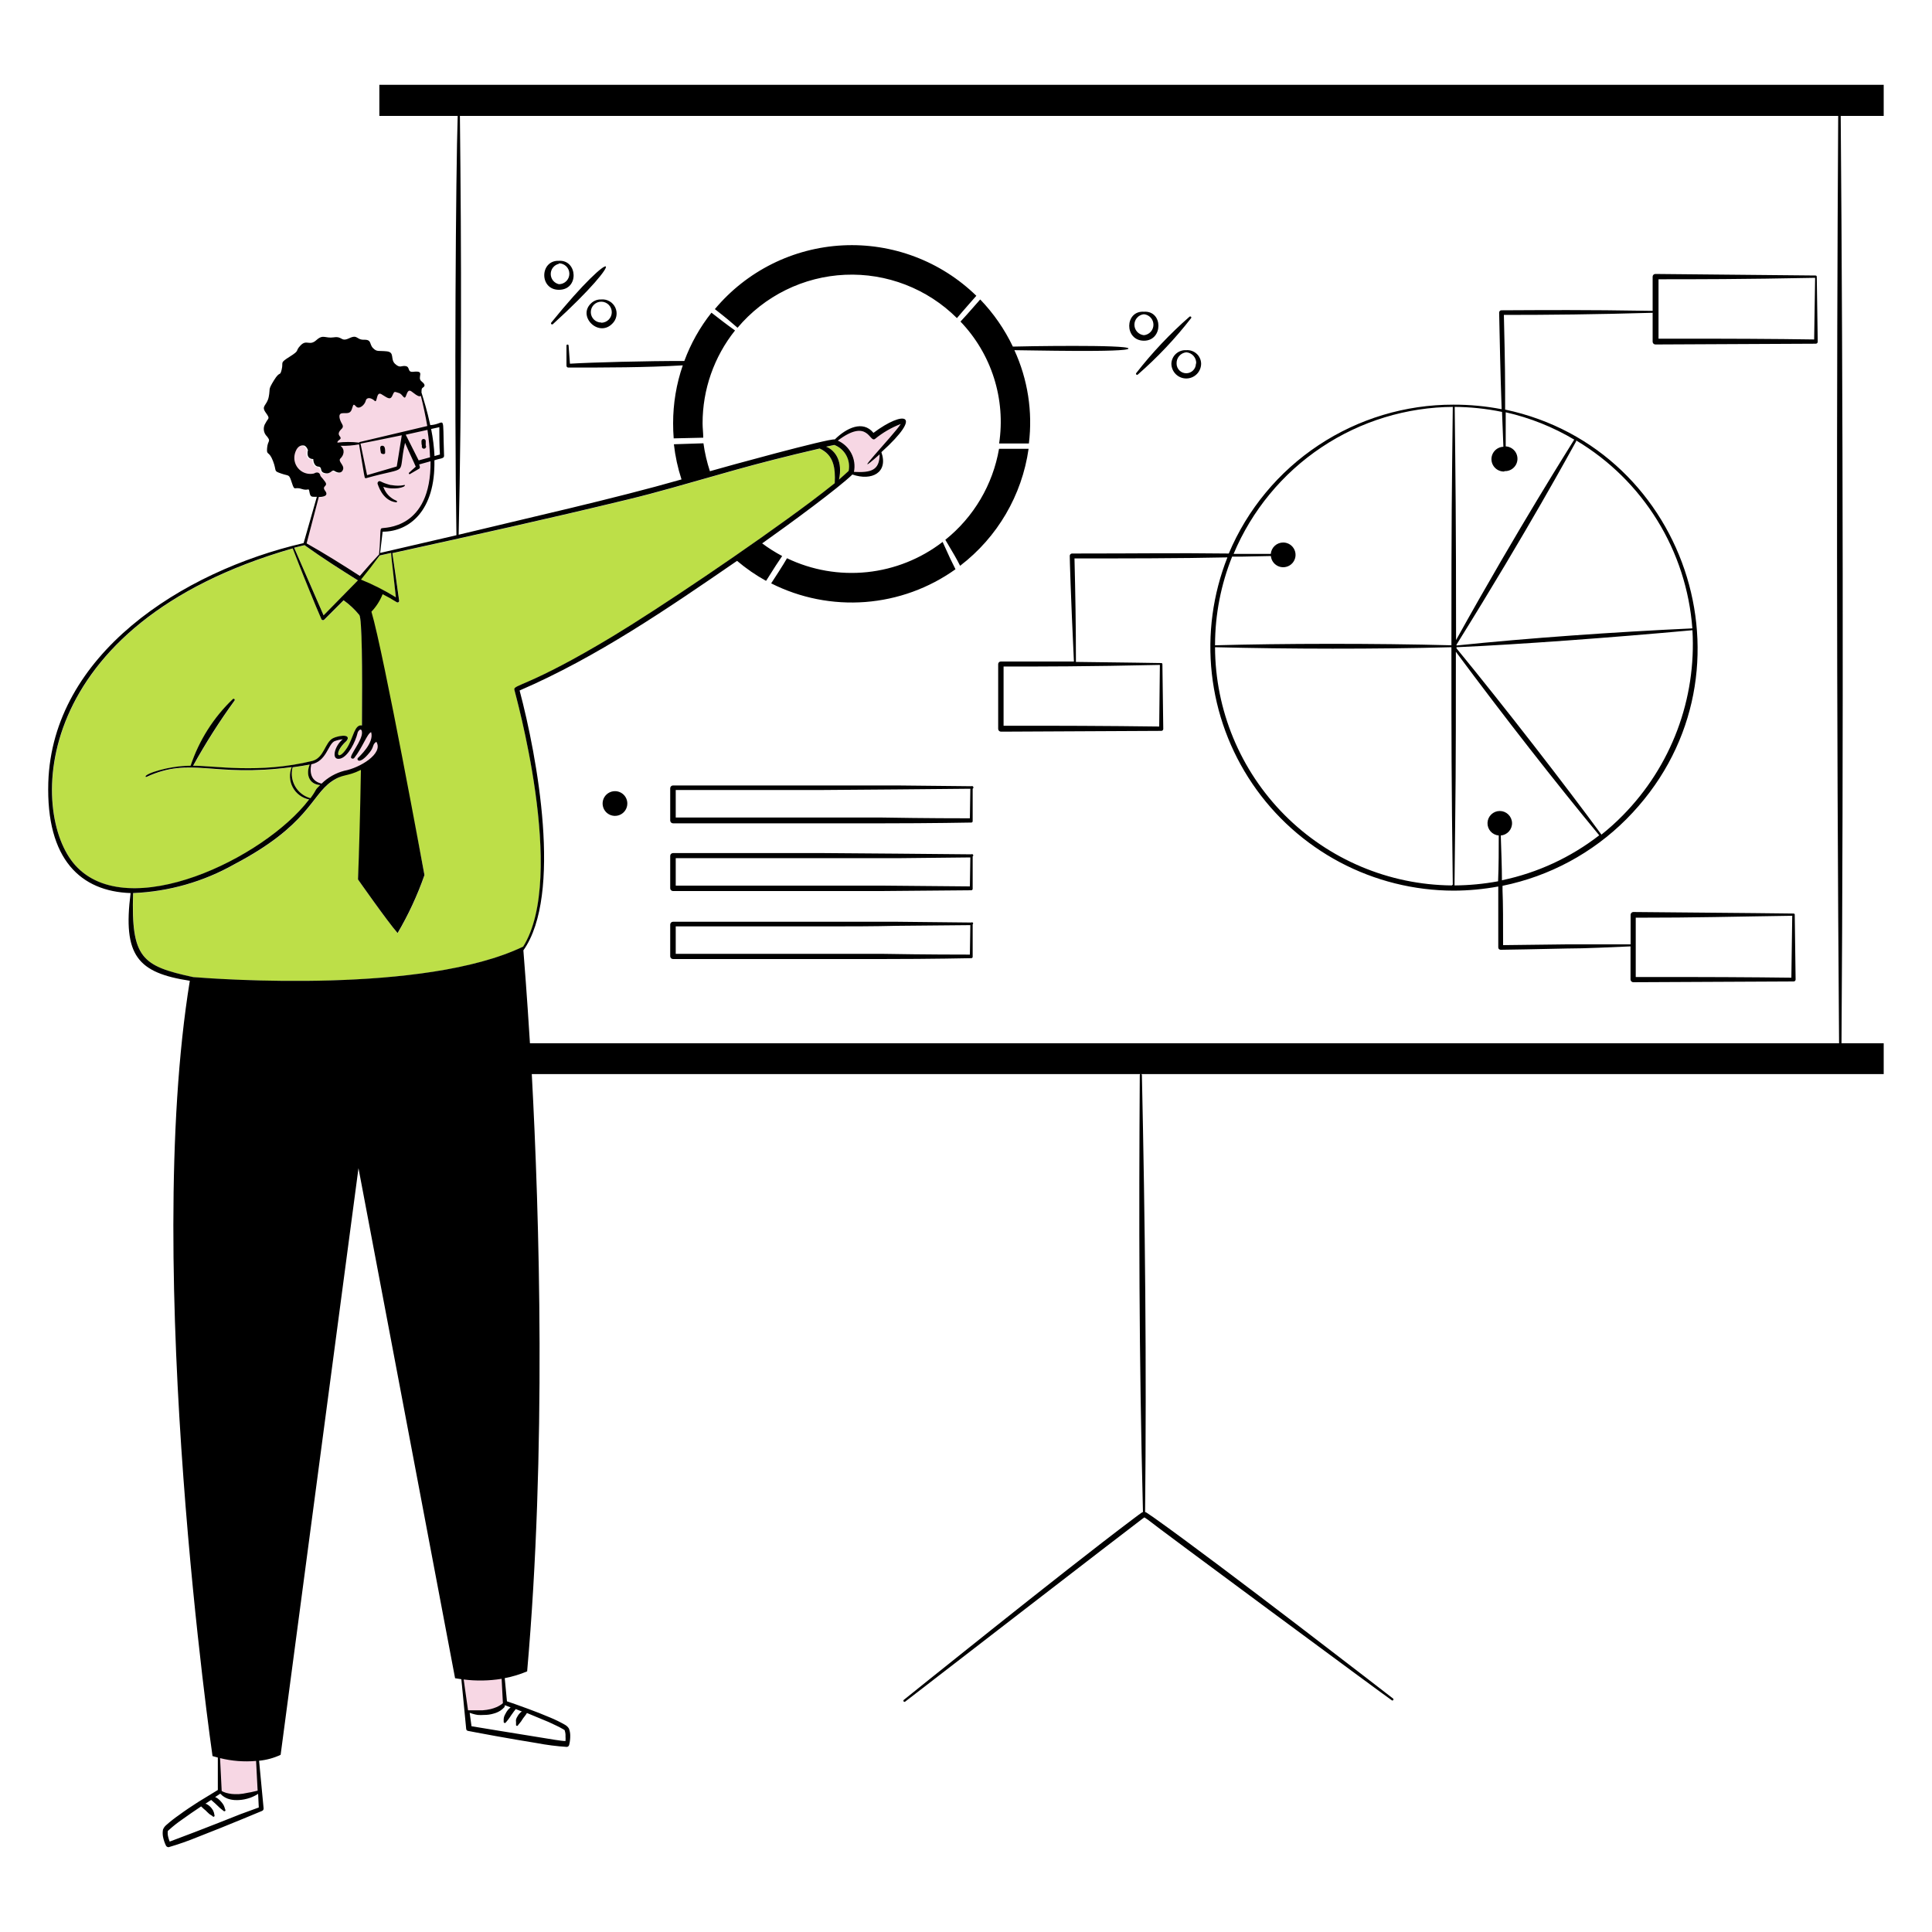 <?xml version="1.0" encoding="UTF-8"?> <svg xmlns="http://www.w3.org/2000/svg" width="131" height="131" viewBox="0 0 131 131" fill="none"><path d="M17.686 121.503C17.555 121.11 17.522 119.483 17.522 118.719H14.902C14.847 119.265 14.771 120.553 14.902 121.339C15.393 122.158 16.376 121.83 17.686 121.503Z" fill="#F7D7E4"></path><path d="M34.061 113.642C33.93 113.773 32.26 113.697 31.441 113.642C31.387 113.643 31.277 113.675 31.277 113.806C31.277 113.937 31.496 115.28 31.605 115.935C31.769 116.044 32.325 116.23 33.242 116.099C34.159 115.968 34.279 115.498 34.225 115.28C34.225 114.68 34.192 113.511 34.061 113.642Z" fill="#F7D7E4"></path><path d="M61.053 28.708C61.001 28.689 61.053 28.689 61.053 28.708V28.708ZM59.265 29.796C59.789 29.369 60.613 28.898 61.243 28.656C60.726 29.462 57.438 32.704 59.77 30.621C59.77 31.728 59.114 32.259 57.831 32.036C57.916 31.61 57.854 31.169 57.656 30.783C57.457 30.397 57.133 30.091 56.737 29.914C58.82 28.342 59.114 29.639 59.265 29.796ZM56.501 30.208C56.845 30.34 57.13 30.59 57.308 30.912C57.485 31.235 57.543 31.609 57.47 31.97C57.3 32.134 57.071 32.331 56.815 32.56C57.077 31.368 56.606 30.595 55.944 30.326L56.501 30.208ZM24.982 51.07C25.31 50.677 25.258 50.455 25.546 50.271C26.201 51.254 24.314 52.111 23.273 52.301C22.693 52.453 22.208 52.8 21.779 53.219C21.125 53.061 20.83 52.4 20.961 51.745C21.989 51.542 22.153 50.553 22.592 50.304C22.776 50.23 23.219 49.961 23.417 49.944C22.873 50.369 22.415 51.417 23.09 51.254C23.64 51.109 24.039 50.297 24.17 49.754C24.17 49.649 24.681 49.092 24.727 49.452C24.793 50.009 23.758 51.158 23.941 51.296C23.966 51.32 23.873 51.417 23.908 51.417C23.944 51.417 24.046 51.278 24.072 51.254C24.635 50.553 24.95 49.544 25.218 49.452C25.546 50.271 24.445 51.188 24.399 51.254C24.242 51.339 24.242 51.987 24.982 51.07ZM21.635 53.271C21.21 53.684 21.478 53.48 20.98 54.162C20.543 54.042 20.171 53.755 19.944 53.362C19.717 52.97 19.654 52.504 19.769 52.066C20.26 52 20.672 51.928 20.928 51.882C20.653 52.557 20.889 53.218 21.635 53.271ZM29.038 29.007C29.133 29.623 29.289 30.489 29.312 31.112L28.316 31.256L27.439 29.422L29.038 29.007ZM22.972 29.841C23.155 29.671 22.821 29.619 22.913 29.363C23.004 29.108 23.299 29.082 23.122 28.787C22.945 28.492 22.795 27.706 23.09 27.674C23.384 27.641 23.659 28.132 23.777 27.805C23.895 27.477 23.869 26.796 24.072 27.019C24.275 27.241 24.655 27.503 24.727 27.215C24.799 26.927 25.022 26.501 25.218 26.691C25.415 26.881 25.513 26.161 25.873 26.364C26.233 26.567 26.378 27.221 26.528 26.874C26.679 26.527 26.718 26.279 27.02 26.364C27.321 26.449 27.334 27.248 27.478 26.828C27.622 26.409 27.76 26.174 28.002 26.364C28.244 26.554 28.452 26.835 28.563 26.763C28.727 27.418 29.037 28.322 29.148 28.984L24.314 30.012C24.305 30.015 24.297 30.02 24.29 30.027C24.283 30.033 24.278 30.042 24.275 30.051C23.788 29.993 23.295 29.993 22.808 30.051C22.795 29.973 22.854 29.927 22.972 29.835V29.841ZM27.347 29.639C27.249 30.294 26.938 31.78 26.951 31.682L24.819 32.258L24.389 30.051C24.67 29.999 26.089 29.737 27.347 29.475V29.639ZM21.544 33.739C21.812 33.739 22.244 33.673 21.976 33.32C21.707 32.966 22.205 33.038 21.976 32.71C21.747 32.383 21.668 32.376 21.642 32.258C21.616 32.141 21.491 31.983 21.21 32.147C21.035 32.186 20.854 32.182 20.682 32.134C20.51 32.087 20.352 31.998 20.222 31.875C20.093 31.752 19.996 31.599 19.939 31.429C19.883 31.259 19.869 31.079 19.9 30.903C19.9 30.903 20.011 30.149 20.555 30.248C20.555 30.248 20.712 30.287 20.81 30.562C20.81 30.562 20.627 31.158 21.17 31.165C21.17 31.165 21.17 31.643 21.504 31.675C21.838 31.708 21.55 32.029 21.963 32.121C22.375 32.213 22.408 31.839 22.618 31.977C22.828 32.114 23.109 32.154 23.194 31.859C23.279 31.564 22.808 31.315 23.017 31.119C23.227 30.922 23.312 30.443 22.972 30.175C23.393 30.186 23.959 30.15 24.373 30.073C24.766 32.412 24.668 32.219 24.727 32.259C24.752 32.268 24.865 32.268 24.891 32.259C27.93 31.407 26.902 32.198 27.439 29.853C27.74 30.554 28.185 31.256 28.329 31.604C28.126 31.78 28.025 31.907 27.838 32.095C27.674 32.095 28.264 31.869 28.349 31.82C28.441 31.754 28.369 31.564 28.329 31.44L29.312 31.112C29.364 35.789 26.089 35.802 26.037 35.861C25.84 35.861 25.84 36.163 25.709 37.597C25.705 37.607 25.702 37.618 25.702 37.63C25.702 37.641 25.705 37.652 25.709 37.662C25.284 38.121 24.799 38.665 24.399 39.136C23.181 38.35 21.983 37.597 20.718 36.883L21.544 33.739Z" fill="#F7D7E4"></path><path d="M56.58 30.178C56.924 30.31 57.209 30.559 57.387 30.882C57.564 31.204 57.622 31.579 57.55 31.94C57.379 32.104 57.15 32.3 56.895 32.53C57.157 31.337 56.685 30.565 56.023 30.296L56.58 30.178ZM26.529 37.501C26.529 37.717 26.62 38.398 26.692 39.086C26.758 39.643 26.817 40.206 26.85 40.508C26.096 40.043 25.219 39.634 24.399 39.3C24.93 38.645 25.245 38.353 25.756 37.671L26.529 37.501ZM21.714 53.241C21.289 53.653 21.557 53.45 21.059 54.132C20.622 54.012 20.25 53.725 20.023 53.332C19.797 52.94 19.733 52.474 19.848 52.035C20.339 51.97 20.752 51.898 21.007 51.852C20.732 52.527 20.968 53.188 21.714 53.241ZM20.673 36.984C21.904 37.868 22.992 38.556 24.276 39.361L21.95 41.732L19.953 37.147C20.391 37.036 20.653 36.977 20.666 36.971L20.673 36.984ZM5.11 58.677C1.973 55.186 1.973 42.328 19.854 37.193C19.939 37.416 20.47 38.785 20.994 40.062C21.295 40.815 21.603 41.536 21.8 41.988C21.808 42.006 21.82 42.023 21.837 42.035C21.852 42.048 21.871 42.056 21.891 42.06C21.911 42.063 21.931 42.061 21.949 42.054C21.967 42.047 21.984 42.036 21.996 42.021L23.306 40.711C23.705 40.995 24.064 41.332 24.374 41.713C24.551 41.949 24.583 45.309 24.551 49.199C24.04 49.101 23.974 50.031 23.542 50.712C22.887 51.715 22.618 51.053 23.476 50.274C23.515 50.238 23.546 50.196 23.568 50.149C23.738 49.743 22.867 49.913 22.573 50.071C22.035 50.359 21.989 51.38 21.191 51.603C17.568 52.487 14.509 51.918 13.101 51.931C13.948 50.398 14.888 48.919 15.918 47.503C15.926 47.487 15.928 47.469 15.925 47.451C15.921 47.434 15.912 47.418 15.898 47.407C15.884 47.395 15.867 47.389 15.849 47.388C15.831 47.388 15.814 47.394 15.8 47.405C14.488 48.656 13.502 50.21 12.931 51.931C11.444 51.931 9.793 52.481 9.879 52.677C9.89 52.688 9.906 52.693 9.921 52.693C9.937 52.693 9.952 52.688 9.964 52.677C12.983 51.295 14.398 52.736 19.789 52.022C19.698 52.243 19.657 52.48 19.67 52.718C19.682 52.956 19.747 53.188 19.859 53.398C19.972 53.608 20.13 53.79 20.322 53.932C20.513 54.073 20.734 54.171 20.968 54.217C17.948 58.193 8.687 62.666 5.11 58.677ZM35.469 64.199C28.769 67.408 14.837 66.4 13.108 66.262C9.643 65.509 8.89 64.998 9.034 60.564C11.452 60.466 13.812 59.793 15.918 58.599C20.896 55.979 21.099 53.974 22.468 53.011C23.28 52.448 23.574 52.564 24.563 52.072C24.517 54.935 24.354 57.878 24.282 59.64C24.282 59.64 26.306 62.529 26.968 63.275C27.701 62.028 28.311 60.711 28.788 59.345C28.788 59.345 25.886 44.226 25.054 41.429C25.382 41.087 25.699 40.559 25.873 40.119C26.201 40.283 26.599 40.644 26.909 40.842C26.926 40.854 26.946 40.861 26.968 40.861C26.989 40.861 27.009 40.854 27.026 40.842C27.044 40.83 27.057 40.815 27.065 40.796C27.073 40.777 27.076 40.757 27.072 40.737C27.072 40.737 26.961 39.918 26.843 39.099C26.745 38.405 26.64 37.711 26.614 37.514C32.181 36.289 37.028 35.222 42.589 33.872C43.598 33.63 44.6 33.361 45.602 33.08C48.655 32.235 50.914 31.501 55.584 30.421C56.534 30.853 56.665 31.73 56.606 32.772C56.135 33.152 55.571 33.584 54.975 34.036C50.895 37.088 44.613 41.307 41.574 43.141C35.843 46.599 34.775 46.416 34.886 46.789C34.886 46.855 38.482 59.457 35.469 64.212V64.199Z" fill="#BDDF48"></path><path d="M41.698 53.645C41.532 53.645 41.37 53.694 41.232 53.786C41.094 53.878 40.987 54.009 40.923 54.162C40.86 54.315 40.843 54.484 40.876 54.646C40.908 54.809 40.988 54.959 41.105 55.076C41.222 55.193 41.372 55.273 41.534 55.305C41.697 55.337 41.865 55.321 42.019 55.257C42.172 55.194 42.303 55.087 42.395 54.949C42.487 54.811 42.536 54.649 42.536 54.483C42.536 54.261 42.448 54.047 42.291 53.89C42.133 53.733 41.92 53.645 41.698 53.645ZM65.861 53.31L60.804 53.258H45.634C45.585 53.258 45.538 53.277 45.502 53.311C45.467 53.346 45.446 53.392 45.444 53.441V55.636C45.444 55.661 45.449 55.685 45.459 55.708C45.468 55.731 45.482 55.752 45.5 55.77C45.518 55.788 45.539 55.802 45.562 55.811C45.585 55.821 45.609 55.826 45.634 55.826H59.789C63.188 55.826 65.861 55.773 65.861 55.773C65.873 55.773 65.886 55.771 65.897 55.766C65.909 55.761 65.919 55.753 65.928 55.744C65.937 55.735 65.943 55.724 65.947 55.712C65.952 55.7 65.953 55.688 65.952 55.675V53.481C65.975 53.469 65.992 53.448 65.999 53.423C66.007 53.399 66.004 53.372 65.992 53.35C65.98 53.327 65.959 53.31 65.934 53.303C65.91 53.296 65.883 53.298 65.861 53.31ZM65.763 55.485C65.258 55.485 62.815 55.485 59.789 55.433H45.818V53.566H55.761L60.817 53.527L65.795 53.481L65.763 55.485ZM65.861 57.928L60.804 57.882L55.748 57.843H45.634C45.609 57.843 45.585 57.848 45.562 57.858C45.539 57.867 45.518 57.881 45.5 57.899C45.482 57.916 45.468 57.937 45.459 57.96C45.449 57.983 45.444 58.008 45.444 58.033V60.227C45.444 60.252 45.449 60.277 45.459 60.3C45.468 60.323 45.482 60.344 45.5 60.361C45.518 60.379 45.539 60.393 45.562 60.403C45.585 60.412 45.609 60.417 45.634 60.417H59.789L65.861 60.365C65.886 60.363 65.909 60.352 65.926 60.334C65.943 60.316 65.953 60.291 65.952 60.267V58.072C65.962 58.066 65.97 58.058 65.977 58.049C65.983 58.04 65.987 58.03 65.99 58.019C65.992 58.008 65.993 57.996 65.991 57.985C65.989 57.974 65.985 57.964 65.979 57.954C65.973 57.945 65.965 57.937 65.956 57.93C65.946 57.924 65.936 57.919 65.925 57.917C65.903 57.912 65.88 57.916 65.861 57.928ZM65.763 60.103L59.789 60.05H45.818V58.19H60.817L65.795 58.138L65.763 60.103ZM65.861 62.553L60.804 62.5H45.634C45.585 62.5 45.538 62.519 45.502 62.553C45.467 62.588 45.446 62.634 45.444 62.684V64.845C45.446 64.894 45.467 64.941 45.502 64.975C45.538 65.009 45.585 65.028 45.634 65.028H59.789C63.188 65.028 65.861 64.969 65.861 64.969C65.885 64.969 65.908 64.96 65.926 64.943C65.943 64.925 65.952 64.902 65.952 64.878V62.677C65.969 62.665 65.98 62.647 65.983 62.626C65.986 62.606 65.981 62.585 65.969 62.569C65.957 62.552 65.938 62.541 65.918 62.538C65.898 62.535 65.877 62.54 65.861 62.553ZM65.763 64.727C65.258 64.727 62.815 64.727 59.789 64.675H45.818V62.815H55.761C57.516 62.815 59.271 62.815 60.817 62.775L65.795 62.729L65.763 64.727ZM77.048 25.29C77.034 25.303 77.026 25.322 77.026 25.342C77.026 25.362 77.034 25.38 77.048 25.394C77.062 25.408 77.081 25.416 77.1 25.416C77.12 25.416 77.139 25.408 77.153 25.394C78.473 24.242 79.68 22.966 80.755 21.582C80.763 21.576 80.768 21.567 80.772 21.558C80.776 21.549 80.778 21.54 80.778 21.53C80.778 21.52 80.776 21.51 80.772 21.501C80.768 21.492 80.763 21.484 80.755 21.477C80.741 21.465 80.722 21.457 80.703 21.457C80.684 21.457 80.665 21.465 80.651 21.477C79.332 22.632 78.126 23.908 77.048 25.29ZM80.434 23.744C80.308 23.736 80.181 23.753 80.062 23.795C79.942 23.837 79.832 23.902 79.738 23.987C79.644 24.071 79.568 24.174 79.515 24.289C79.461 24.403 79.431 24.528 79.426 24.654C79.426 24.922 79.532 25.178 79.721 25.367C79.91 25.557 80.167 25.663 80.434 25.663C80.702 25.663 80.959 25.557 81.148 25.367C81.337 25.178 81.443 24.922 81.443 24.654C81.44 24.527 81.411 24.402 81.358 24.287C81.305 24.171 81.229 24.067 81.134 23.982C81.04 23.897 80.929 23.832 80.809 23.791C80.689 23.75 80.561 23.734 80.434 23.744ZM81.09 24.654C81.09 24.828 81.02 24.994 80.898 25.117C80.775 25.24 80.608 25.309 80.434 25.309C80.261 25.309 80.094 25.24 79.971 25.117C79.849 24.994 79.779 24.828 79.779 24.654C79.77 24.467 79.833 24.283 79.954 24.141C80.076 23.998 80.248 23.908 80.434 23.888C80.625 23.901 80.803 23.989 80.929 24.133C81.055 24.276 81.12 24.463 81.109 24.654H81.09ZM123.186 18.759C123.186 18.738 123.178 18.718 123.163 18.704C123.149 18.689 123.129 18.681 123.108 18.681L112.235 18.576C112.187 18.578 112.142 18.598 112.109 18.632C112.076 18.666 112.058 18.712 112.058 18.759V21.078C107.322 20.999 104.853 21.026 101.807 21.039C101.786 21.037 101.765 21.041 101.746 21.049C101.727 21.057 101.71 21.069 101.696 21.084C101.681 21.099 101.669 21.116 101.661 21.135C101.653 21.154 101.649 21.175 101.65 21.196C101.696 23.161 101.722 24.975 101.82 27.746C100.741 27.538 99.644 27.435 98.545 27.438C95.295 27.434 92.116 28.39 89.407 30.186C86.698 31.981 84.579 34.537 83.317 37.532C79.432 37.486 77.677 37.532 72.686 37.532C72.645 37.533 72.607 37.55 72.579 37.58C72.551 37.609 72.535 37.648 72.535 37.689C72.535 37.918 72.594 40.145 72.817 44.854H67.859C67.812 44.854 67.767 44.873 67.733 44.906C67.7 44.939 67.682 44.984 67.682 45.031V49.426C67.683 49.474 67.703 49.52 67.737 49.554C67.771 49.588 67.817 49.608 67.865 49.61H68.042L78.745 49.557C78.779 49.557 78.813 49.544 78.837 49.519C78.862 49.494 78.876 49.461 78.876 49.426L78.817 45.031C78.817 45.012 78.809 44.994 78.796 44.98C78.782 44.967 78.764 44.959 78.745 44.959C78.666 44.959 75.961 44.913 72.954 44.881C72.954 42.398 72.915 40.296 72.856 37.865C76.079 37.865 80.015 37.865 83.225 37.794C82.235 40.298 81.873 43.006 82.169 45.682C82.465 48.359 83.411 50.922 84.924 53.15C86.436 55.377 88.471 57.201 90.849 58.464C93.228 59.725 95.879 60.387 98.571 60.391C99.584 60.387 100.595 60.293 101.591 60.109V64.242C101.591 64.263 101.595 64.284 101.603 64.303C101.611 64.322 101.622 64.339 101.637 64.354C101.669 64.384 101.711 64.4 101.755 64.4C101.827 64.4 104.781 64.354 106.235 64.314C107.545 64.314 109.215 64.223 110.558 64.17V66.41C110.558 66.461 110.578 66.509 110.614 66.545C110.649 66.58 110.697 66.6 110.748 66.6L121.621 66.548C121.639 66.548 121.656 66.544 121.673 66.537C121.689 66.53 121.704 66.52 121.716 66.507C121.728 66.494 121.738 66.479 121.744 66.463C121.75 66.446 121.753 66.428 121.752 66.41L121.693 62.022C121.694 62.012 121.693 62.002 121.689 61.992C121.686 61.983 121.681 61.974 121.674 61.967C121.667 61.959 121.659 61.953 121.65 61.949C121.641 61.945 121.631 61.943 121.621 61.943C116.794 61.898 123.023 61.943 110.748 61.839C110.7 61.84 110.654 61.86 110.62 61.894C110.586 61.928 110.566 61.974 110.564 62.022V64.033H106.235L101.918 64.085C101.918 62.454 101.918 61.262 101.879 60.365V60.063C105.062 59.416 107.983 57.844 110.276 55.544C119.617 46.164 114.625 30.425 102.056 27.772C102.056 25.571 102.056 24.916 101.971 21.353C105.095 21.353 108.148 21.32 112.058 21.209V23.174C112.06 23.222 112.079 23.268 112.113 23.302C112.147 23.336 112.193 23.356 112.241 23.357L123.114 23.305C123.132 23.306 123.15 23.303 123.166 23.297C123.183 23.291 123.198 23.281 123.211 23.269C123.224 23.257 123.234 23.242 123.241 23.226C123.248 23.209 123.252 23.192 123.252 23.174L123.186 18.759ZM78.646 45.084L78.6 49.263C75.103 49.217 71.546 49.204 68.048 49.21V45.195C70.55 45.195 73.681 45.195 78.659 45.084H78.646ZM121.523 62.114L121.464 66.293C118.844 66.26 115.641 66.24 110.912 66.247V62.225C115.156 62.225 117.324 62.153 121.536 62.094L121.523 62.114ZM98.44 60.037C94.178 59.998 90.103 58.28 87.098 55.257C84.093 52.233 82.4 48.148 82.386 43.885C87.495 44.009 93.174 44.023 98.414 43.885C98.414 50.435 98.414 52.623 98.506 59.985L98.44 60.037ZM101.84 59.703C101.84 58.793 101.787 57.502 101.761 56.651C101.975 56.633 102.174 56.533 102.316 56.373C102.458 56.212 102.533 56.002 102.524 55.788C102.515 55.573 102.423 55.37 102.268 55.222C102.114 55.073 101.907 54.99 101.692 54.99C101.478 54.99 101.271 55.073 101.117 55.222C100.962 55.37 100.87 55.573 100.861 55.788C100.852 56.002 100.927 56.212 101.069 56.373C101.211 56.533 101.41 56.633 101.624 56.651C101.624 57.555 101.624 58.688 101.578 59.756C100.603 59.936 99.615 60.03 98.624 60.037C98.702 52.315 98.716 53.618 98.716 44.193C101.991 48.608 105.573 53.179 108.436 56.638C106.501 58.139 104.25 59.181 101.853 59.684L101.84 59.703ZM110.04 55.282C109.583 55.748 109.097 56.185 108.586 56.592C106.228 53.369 101.951 47.848 98.761 43.964V43.885C102.934 43.702 109.32 43.23 114.756 42.732C114.892 45.038 114.543 47.346 113.731 49.508C112.918 51.669 111.661 53.637 110.04 55.282ZM106.89 29.875C109.125 31.211 111.005 33.066 112.373 35.282C113.741 37.498 114.556 40.011 114.75 42.608C109.51 42.85 103.615 43.263 98.761 43.767V43.708C103.654 35.848 106.517 30.549 106.877 29.914C106.877 29.906 106.875 29.898 106.872 29.892C106.869 29.885 106.863 29.879 106.857 29.875H106.89ZM102.01 31.944C102.233 31.956 102.45 31.878 102.615 31.729C102.781 31.58 102.88 31.371 102.891 31.148C102.902 30.926 102.825 30.708 102.676 30.543C102.526 30.378 102.318 30.279 102.095 30.267V27.955C103.741 28.327 105.317 28.957 106.765 29.822H106.733C106.464 30.274 103.058 35.612 98.729 43.4C98.729 34.663 98.689 32.573 98.637 27.615C98.638 27.606 98.637 27.597 98.634 27.588C98.631 27.58 98.626 27.572 98.62 27.566C98.614 27.56 98.606 27.555 98.598 27.552C98.589 27.549 98.58 27.548 98.571 27.549C98.554 27.549 98.537 27.556 98.525 27.569C98.513 27.581 98.506 27.597 98.506 27.615C98.44 33.811 98.414 34.355 98.414 43.754C93.174 43.616 86.945 43.63 82.386 43.754V43.708C82.391 41.664 82.785 39.639 83.546 37.741H84.247L86.172 37.702C86.188 37.864 86.249 38.018 86.351 38.145C86.452 38.272 86.588 38.367 86.742 38.419C86.896 38.47 87.062 38.475 87.219 38.434C87.377 38.393 87.519 38.307 87.628 38.187C87.737 38.066 87.809 37.916 87.835 37.756C87.861 37.595 87.839 37.431 87.773 37.282C87.707 37.134 87.599 37.008 87.463 36.919C87.326 36.831 87.167 36.784 87.004 36.785C86.793 36.786 86.59 36.865 86.435 37.008C86.28 37.151 86.184 37.347 86.166 37.558H83.644C84.879 34.614 86.953 32.1 89.608 30.327C92.262 28.555 95.379 27.602 98.571 27.589C99.672 27.593 100.769 27.707 101.846 27.929C101.846 27.995 101.892 29.206 101.938 30.294C101.716 30.302 101.506 30.397 101.354 30.56C101.202 30.723 101.121 30.939 101.129 31.162C101.137 31.384 101.233 31.594 101.396 31.746C101.558 31.898 101.775 31.978 101.997 31.971L102.01 31.944ZM123.009 23.017C120.389 22.977 117.324 22.958 112.457 22.964V18.936C114.986 18.936 118.123 18.936 123.075 18.838L123.009 23.017ZM64.787 38.599C64.544 38.121 64.361 37.741 63.915 36.745C62.431 37.889 60.659 38.597 58.796 38.793C56.933 38.988 55.052 38.663 53.363 37.852C53.324 37.918 53.127 38.278 52.289 39.555C54.261 40.55 56.468 40.987 58.671 40.819C60.874 40.65 62.989 39.883 64.787 38.599ZM37.381 21.87C37.368 21.885 37.361 21.904 37.361 21.923C37.361 21.942 37.368 21.961 37.381 21.975C37.389 21.983 37.397 21.988 37.407 21.992C37.416 21.996 37.427 21.998 37.437 21.998C37.447 21.998 37.458 21.996 37.467 21.992C37.477 21.988 37.485 21.983 37.493 21.975C42.752 17.194 41.829 16.375 37.381 21.87ZM40.768 20.305C40.528 20.295 40.294 20.377 40.113 20.534C39.097 21.419 40.584 22.912 41.521 21.942C41.663 21.805 41.758 21.626 41.794 21.432C41.83 21.238 41.805 21.037 41.722 20.858C41.64 20.678 41.504 20.529 41.333 20.43C41.162 20.331 40.964 20.287 40.768 20.305ZM40.768 21.87C40.58 21.87 40.4 21.796 40.267 21.663C40.135 21.531 40.06 21.351 40.06 21.163C40.06 20.975 40.135 20.796 40.267 20.663C40.4 20.53 40.58 20.456 40.768 20.456C40.957 20.456 41.139 20.531 41.273 20.665C41.406 20.799 41.482 20.98 41.482 21.17C41.482 21.359 41.406 21.541 41.273 21.674C41.139 21.808 40.957 21.884 40.768 21.884V21.87ZM50.01 22.224C50.911 21.153 52.024 20.281 53.28 19.663C54.535 19.044 55.905 18.693 57.303 18.631C58.702 18.57 60.097 18.799 61.402 19.305C62.707 19.811 63.893 20.581 64.885 21.569L65.271 21.117C65.442 20.914 65.625 20.711 65.808 20.502L66.201 20.056C65.007 18.893 63.586 17.989 62.027 17.401C60.467 16.813 58.803 16.553 57.139 16.638C55.474 16.723 53.845 17.15 52.353 17.894C50.862 18.638 49.54 19.681 48.471 20.96C49.204 21.53 49.545 21.818 50.01 22.224ZM37.899 19.65C39.287 19.65 39.163 17.606 37.899 17.685C36.595 17.633 36.55 19.65 37.899 19.65ZM37.899 17.855C38.086 17.855 38.266 17.93 38.399 18.062C38.532 18.195 38.606 18.375 38.606 18.563C38.606 18.75 38.532 18.93 38.399 19.063C38.266 19.195 38.086 19.27 37.899 19.27C37.741 19.236 37.6 19.148 37.499 19.023C37.398 18.897 37.343 18.74 37.343 18.579C37.343 18.418 37.398 18.261 37.499 18.136C37.6 18.01 37.741 17.922 37.899 17.888V17.855ZM38.645 24.661L38.554 23.436C38.555 23.426 38.554 23.416 38.55 23.407C38.547 23.398 38.542 23.39 38.535 23.383C38.528 23.376 38.52 23.37 38.511 23.367C38.501 23.364 38.491 23.363 38.482 23.364C38.472 23.363 38.462 23.364 38.453 23.367C38.444 23.37 38.435 23.376 38.428 23.383C38.422 23.39 38.416 23.398 38.413 23.407C38.41 23.416 38.409 23.426 38.41 23.436V24.798C38.41 24.815 38.413 24.832 38.42 24.848C38.426 24.863 38.436 24.877 38.448 24.889C38.461 24.9 38.475 24.909 38.491 24.915C38.507 24.921 38.524 24.924 38.541 24.923C40.944 24.923 43.84 24.923 46.296 24.772C45.861 26.037 45.639 27.365 45.641 28.702C45.641 29.051 45.654 29.392 45.68 29.724L47.684 29.678C47.684 29.357 47.639 29.023 47.639 28.702C47.637 26.415 48.413 24.195 49.839 22.407C49.145 21.91 48.903 21.713 48.241 21.202C47.458 22.189 46.837 23.295 46.401 24.477C43.886 24.471 40.132 24.569 38.645 24.661ZM28.866 30.202V29.907C28.866 29.869 28.851 29.832 28.824 29.805C28.797 29.778 28.76 29.763 28.722 29.763C28.684 29.763 28.647 29.778 28.62 29.805C28.593 29.832 28.578 29.869 28.578 29.907C28.578 30.012 28.578 30.117 28.611 30.228C28.602 30.251 28.599 30.276 28.603 30.3C28.606 30.325 28.616 30.348 28.631 30.368C28.646 30.387 28.665 30.403 28.688 30.413C28.711 30.422 28.735 30.426 28.76 30.424C28.785 30.421 28.808 30.412 28.828 30.398C28.848 30.384 28.864 30.365 28.875 30.343C28.886 30.32 28.891 30.296 28.889 30.271C28.887 30.247 28.88 30.223 28.866 30.202Z" fill="black"></path><path d="M127.725 5.751H25.722V7.86H31.034C30.909 11.574 30.798 26.901 30.949 36.313L31.099 36.28C31.309 26.894 31.289 17.122 31.184 7.86H124.64C124.529 26.043 124.522 47.815 124.699 70.74H35.933C35.73 67.465 35.547 65.186 35.488 64.439C38.154 60.666 36.418 51.28 35.232 46.819C40.505 44.54 45.267 41.265 49.976 38.029C50.585 38.545 51.243 38.999 51.941 39.385C51.955 39.362 51.97 39.34 51.987 39.32C52.393 38.665 52.865 37.938 53.035 37.702C52.562 37.451 52.108 37.164 51.679 36.844C52.531 36.241 53.919 35.239 55.177 34.289C56.304 33.438 57.332 32.626 57.797 32.174C59.107 32.632 60.247 32.043 59.762 30.66C62.69 28.008 61.275 27.811 59.225 29.351C58.511 28.473 57.391 29.017 56.605 29.796C56.199 29.717 49.171 31.65 48.136 31.951C47.933 31.334 47.786 30.701 47.697 30.058L45.693 30.123C45.784 30.934 45.957 31.733 46.21 32.508C41.625 33.818 35.763 35.128 31.08 36.261L25.774 37.492L25.945 36.051C27.759 36.051 29.527 34.623 29.455 31.211C29.816 31.08 30.11 31.106 30.11 30.916C29.999 27.824 30.254 28.774 29.174 28.826C28.964 27.837 28.735 27.13 28.578 26.613C28.578 26.279 28.63 26.331 28.735 26.233C28.84 26.134 28.774 26.01 28.591 25.866C28.224 25.591 28.898 25.1 28.008 25.211C27.608 25.25 27.818 24.883 27.517 24.825C27.215 24.765 27.137 24.995 26.789 24.674C26.442 24.353 26.789 23.881 26.22 23.822C25.65 23.763 25.565 23.875 25.296 23.606C25.027 23.338 25.224 23.023 24.687 23.036C24.15 23.049 24.268 22.656 23.685 22.931C23.102 23.207 23.233 22.781 22.637 22.873C22.041 22.964 21.923 22.637 21.451 23.062C20.98 23.488 20.796 22.991 20.384 23.416C19.971 23.842 20.384 23.718 19.657 24.176C18.929 24.634 19.231 24.53 19.1 25.054C18.969 25.578 19.002 25.093 18.576 25.787C18.15 26.482 18.34 26.305 18.222 26.907C18.104 27.51 17.685 27.51 18.012 27.968C18.34 28.427 18.196 28.309 18.012 28.676C17.915 28.816 17.871 28.986 17.889 29.156C17.907 29.326 17.986 29.483 18.111 29.599C18.386 29.96 18.157 29.835 18.111 30.379C18.065 30.922 18.229 30.523 18.51 31.257C18.792 31.99 18.51 31.912 19.067 32.108C19.624 32.305 19.584 32.108 19.788 32.73C19.991 33.353 19.938 32.979 20.442 33.15C20.947 33.32 20.921 33.005 20.986 33.379C21.052 33.752 21.169 33.673 21.484 33.687L20.587 36.824C12.301 38.743 3.557 44.402 3.275 53.055C3.118 58.295 5.495 60.443 8.856 60.555C8.312 64.812 9.347 65.959 12.871 66.502C9.655 86.244 14.41 119.072 14.41 119.072L14.77 119.171V121.371L13.46 122.171C13.021 122.452 12.537 122.773 12.15 123.061C11.844 123.272 11.551 123.502 11.273 123.749C11.172 123.833 11.095 123.941 11.05 124.063C11.024 124.217 11.024 124.375 11.05 124.529C11.091 124.742 11.159 124.948 11.253 125.144C11.271 125.177 11.297 125.204 11.33 125.222C11.362 125.241 11.399 125.25 11.436 125.249C12.103 125.054 12.759 124.825 13.401 124.561C14.397 124.175 15.582 123.697 16.467 123.33L17.777 122.786C17.806 122.772 17.831 122.749 17.848 122.722C17.865 122.694 17.875 122.662 17.875 122.629L17.567 119.387C18.073 119.338 18.567 119.203 19.028 118.987L24.307 79.209L30.857 113.793L31.283 113.859L31.61 117.232C31.613 117.264 31.625 117.294 31.647 117.317C31.668 117.341 31.697 117.357 31.728 117.363C31.728 117.363 32.534 117.52 33.588 117.71C34.453 117.867 35.494 118.044 36.379 118.188C37.058 118.318 37.745 118.405 38.435 118.45C38.473 118.447 38.508 118.432 38.536 118.407C38.565 118.382 38.584 118.349 38.593 118.313C38.646 118.099 38.67 117.878 38.665 117.658C38.662 117.501 38.631 117.345 38.573 117.199C38.504 117.092 38.41 117.004 38.298 116.944C37.972 116.758 37.636 116.594 37.289 116.452C36.824 116.256 36.287 116.04 35.796 115.863C35.141 115.621 34.577 115.424 34.374 115.359L34.224 113.787C34.745 113.688 35.254 113.534 35.743 113.328C37.053 98.46 36.575 82.412 36.058 72.829H77.323C77.311 72.835 77.301 72.845 77.294 72.856C77.287 72.868 77.283 72.881 77.283 72.895C77.224 82.596 77.224 91.739 77.499 102.521L77.401 102.573C77.303 102.638 77.093 102.796 76.799 103.018C72.011 106.614 61.347 115.214 61.275 115.267C61.262 115.281 61.255 115.3 61.255 115.319C61.255 115.339 61.262 115.357 61.275 115.372C61.282 115.379 61.291 115.385 61.301 115.389C61.31 115.393 61.321 115.395 61.331 115.395C61.341 115.395 61.352 115.393 61.361 115.389C61.371 115.385 61.379 115.379 61.386 115.372C61.452 115.319 76.995 103.32 77.362 103.058C77.46 102.979 77.539 102.927 77.598 102.887L77.84 103.051C78.358 103.49 94.32 115.28 94.359 115.28C94.366 115.287 94.374 115.293 94.383 115.297C94.392 115.301 94.402 115.303 94.412 115.303C94.421 115.303 94.431 115.301 94.44 115.297C94.449 115.293 94.457 115.287 94.464 115.28C94.477 115.266 94.484 115.247 94.484 115.228C94.484 115.208 94.477 115.19 94.464 115.175C94.398 115.123 82.759 106.103 78.207 102.881L77.722 102.553L77.644 102.521C77.748 92.355 77.644 82.975 77.427 72.895C77.427 72.882 77.422 72.869 77.416 72.858C77.409 72.846 77.399 72.837 77.388 72.829H127.725V70.74H124.863C125 51.28 124.961 26.148 124.81 7.86H127.725V5.751ZM29.789 28.964C29.789 29.429 29.789 30.307 29.829 30.818L29.462 30.922C29.432 30.306 29.355 29.693 29.233 29.088L29.789 28.964ZM61.124 28.669C61.072 28.65 61.124 28.65 61.124 28.669V28.669ZM59.336 29.757C59.86 29.33 60.448 28.99 61.079 28.748C60.561 29.554 57.312 32.888 59.644 30.805C59.644 31.912 59.029 32.056 57.902 31.997C57.987 31.571 57.926 31.13 57.727 30.744C57.528 30.358 57.204 30.052 56.808 29.875C58.891 28.302 58.95 30.064 59.336 29.757ZM56.572 30.169C56.916 30.301 57.202 30.55 57.379 30.873C57.556 31.195 57.614 31.57 57.542 31.931C57.371 32.095 57.142 32.291 56.887 32.521C57.149 31.329 56.677 30.556 56.016 30.287L56.572 30.169ZM26.521 37.492C26.521 37.708 26.613 38.389 26.685 39.077C26.75 39.634 26.809 40.197 26.842 40.499C26.088 40.034 25.297 39.633 24.477 39.3C25.008 38.645 25.237 38.344 25.748 37.663L26.521 37.492ZM25.054 51.031C25.381 50.638 25.23 50.481 25.519 50.297C26.017 51.103 24.386 52.072 23.344 52.262C22.764 52.414 22.234 52.714 21.805 53.134C21.15 52.976 20.973 52.479 21.104 51.824C22.132 51.62 22.224 50.514 22.663 50.265C22.847 50.191 23.041 50.144 23.239 50.127C22.696 50.553 22.401 51.601 23.076 51.437C23.626 51.293 24.11 50.258 24.241 49.715C24.241 49.61 24.497 49.269 24.543 49.629C24.608 50.186 23.639 51.267 23.822 51.404C23.848 51.429 23.882 51.442 23.917 51.442C23.953 51.442 23.987 51.429 24.012 51.404C24.576 50.703 24.896 49.734 25.165 49.642C25.394 50.383 24.34 51.306 24.294 51.372C24.137 51.457 24.314 51.948 25.054 51.031ZM21.707 53.232C21.281 53.645 21.549 53.441 21.052 54.123C20.615 54.003 20.242 53.716 20.015 53.323C19.789 52.931 19.726 52.465 19.84 52.027C20.331 51.961 20.744 51.889 20.999 51.843C20.724 52.518 20.96 53.179 21.707 53.232ZM28.984 29.148C29.079 29.764 29.138 30.385 29.16 31.008L28.388 31.217L27.51 29.475L28.984 29.148ZM23.043 29.802C23.226 29.632 22.892 29.58 22.984 29.324C23.076 29.069 23.37 29.043 23.194 28.748C23.017 28.453 22.899 28.054 23.194 28.021C23.488 27.988 23.731 28.093 23.849 27.765C23.966 27.438 23.94 27.34 24.143 27.562C24.346 27.785 24.726 27.464 24.798 27.176C24.87 26.888 25.204 26.986 25.401 27.176C25.597 27.366 25.492 26.521 25.853 26.724C26.213 26.927 26.449 27.183 26.599 26.835C26.75 26.488 26.737 26.56 27.038 26.645C27.34 26.73 27.405 27.209 27.549 26.79C27.693 26.37 27.798 26.455 28.041 26.645C28.283 26.835 28.427 26.914 28.538 26.842C28.702 27.497 28.859 28.224 28.971 28.886L24.386 29.973C24.376 29.976 24.368 29.981 24.361 29.988C24.354 29.994 24.349 30.003 24.346 30.012C23.859 29.954 23.366 29.954 22.879 30.012C22.866 29.933 22.925 29.888 23.043 29.796V29.802ZM27.241 29.521C27.143 30.176 26.888 31.728 26.901 31.63L24.89 32.219L24.445 30.078C24.726 30.025 25.984 29.776 27.241 29.514V29.521ZM21.615 33.7C21.884 33.7 22.316 33.634 22.047 33.281C21.779 32.927 22.276 32.999 22.047 32.671C21.818 32.344 21.739 32.337 21.713 32.219C21.687 32.102 21.562 31.944 21.281 32.108C21.107 32.147 20.925 32.143 20.753 32.095C20.581 32.048 20.423 31.959 20.294 31.835C20.164 31.712 20.067 31.559 20.011 31.39C19.954 31.22 19.941 31.04 19.971 30.864C19.971 30.864 20.082 30.11 20.626 30.209C20.626 30.209 20.783 30.248 20.881 30.523C20.881 30.523 20.698 31.119 21.242 31.126C21.242 31.126 21.242 31.604 21.576 31.637C21.91 31.669 21.622 31.99 22.034 32.082C22.447 32.174 22.48 31.8 22.689 31.938C22.899 32.075 23.18 32.115 23.265 31.82C23.351 31.525 22.879 31.276 23.089 31.08C23.298 30.883 23.429 30.497 23.089 30.228C23.51 30.24 23.932 30.207 24.346 30.13C24.739 32.468 24.706 32.377 24.765 32.416C24.791 32.425 24.819 32.425 24.844 32.416C27.883 31.564 26.927 32.37 27.464 30.025C27.765 30.726 28.047 31.296 28.191 31.643C27.851 31.938 27.851 31.951 27.759 32.036C27.75 32.039 27.742 32.044 27.736 32.05C27.729 32.057 27.724 32.065 27.721 32.074C27.719 32.083 27.718 32.092 27.719 32.101C27.721 32.11 27.724 32.119 27.73 32.126C27.735 32.134 27.742 32.14 27.75 32.144C27.758 32.148 27.767 32.151 27.776 32.151C27.786 32.151 27.795 32.149 27.803 32.145C27.811 32.141 27.819 32.135 27.824 32.128L28.42 31.781C28.512 31.715 28.46 31.617 28.42 31.492L29.193 31.276C29.246 35.953 25.971 35.756 25.918 35.815C25.722 35.815 25.84 36.084 25.709 37.518C25.704 37.529 25.701 37.54 25.701 37.551C25.701 37.562 25.704 37.574 25.709 37.584C25.283 38.042 24.798 38.58 24.399 39.051C23.18 38.265 22.054 37.558 20.79 36.844L21.615 33.7ZM20.665 36.975C21.897 37.859 22.984 38.547 24.268 39.352L21.942 41.724L19.945 37.139C20.384 37.027 20.645 36.968 20.659 36.962L20.665 36.975ZM5.102 58.668C1.965 55.177 1.965 42.319 19.846 37.184C19.932 37.407 20.462 38.776 20.986 40.053C21.287 40.806 21.595 41.527 21.792 41.979C21.8 41.998 21.813 42.014 21.829 42.026C21.845 42.039 21.863 42.047 21.884 42.051C21.903 42.054 21.923 42.052 21.941 42.045C21.96 42.038 21.976 42.027 21.988 42.012L23.298 40.702C23.698 40.986 24.057 41.323 24.366 41.704C24.543 41.94 24.576 45.3 24.543 49.191C24.032 49.092 23.966 50.022 23.534 50.703C22.879 51.706 22.61 51.044 23.469 50.265C23.507 50.229 23.538 50.187 23.56 50.14C23.731 49.734 22.859 49.904 22.565 50.062C22.028 50.35 21.982 51.372 21.183 51.594C17.561 52.478 14.502 51.909 13.093 51.922C13.94 50.389 14.88 48.91 15.91 47.494C15.918 47.478 15.921 47.46 15.917 47.442C15.914 47.425 15.904 47.409 15.89 47.398C15.877 47.386 15.859 47.38 15.841 47.379C15.824 47.379 15.806 47.385 15.792 47.396C14.48 48.647 13.495 50.201 12.923 51.922C11.436 51.922 9.786 52.472 9.871 52.669C9.883 52.679 9.898 52.684 9.913 52.684C9.929 52.684 9.944 52.679 9.956 52.669C12.976 51.286 14.39 52.727 19.781 52.014C19.69 52.234 19.65 52.471 19.662 52.709C19.674 52.947 19.739 53.18 19.852 53.389C19.964 53.599 20.122 53.782 20.314 53.923C20.506 54.065 20.726 54.162 20.96 54.208C17.94 58.184 8.679 62.657 5.102 58.668ZM16.309 123.009C15.419 123.363 14.233 123.834 13.238 124.214C12.451 124.515 11.79 124.764 11.508 124.869C11.466 124.774 11.433 124.676 11.41 124.574C11.373 124.445 11.362 124.309 11.377 124.175C11.345 124.175 11.436 124.096 11.495 124.044C11.759 123.808 12.036 123.59 12.327 123.389C12.733 123.094 13.205 122.773 13.637 122.485L13.735 122.577L13.827 122.662L13.945 122.76L14.05 122.865L14.141 122.95L14.207 123.009L14.41 123.14C14.414 123.149 14.419 123.158 14.426 123.165C14.433 123.172 14.441 123.177 14.45 123.181C14.46 123.185 14.47 123.187 14.479 123.186C14.489 123.186 14.499 123.184 14.508 123.179C14.526 123.17 14.54 123.153 14.546 123.134C14.552 123.114 14.55 123.093 14.541 123.074C14.533 123.019 14.522 122.965 14.508 122.911C14.493 122.859 14.473 122.808 14.449 122.76L14.357 122.623C14.324 122.578 14.287 122.536 14.246 122.498C14.2 122.45 14.147 122.408 14.089 122.374C14.051 122.345 14.009 122.323 13.964 122.308H13.919L14.318 122.046L14.41 122.125L14.475 122.184L14.58 122.275L14.836 122.518C14.874 122.558 14.915 122.596 14.96 122.629C15.025 122.687 15.093 122.742 15.163 122.793C15.178 122.806 15.196 122.813 15.216 122.813C15.235 122.813 15.254 122.806 15.268 122.793C15.281 122.778 15.288 122.76 15.288 122.74C15.288 122.721 15.281 122.702 15.268 122.688C15.254 122.632 15.236 122.578 15.216 122.524C15.197 122.47 15.173 122.417 15.143 122.367C15.106 122.307 15.065 122.25 15.019 122.197C14.953 122.115 14.879 122.04 14.796 121.974C14.733 121.922 14.663 121.88 14.587 121.85L14.934 121.62C14.985 121.674 15.04 121.724 15.098 121.771C15.198 121.847 15.308 121.909 15.425 121.954C15.581 122.01 15.745 122.043 15.91 122.053C16.129 122.065 16.349 122.049 16.565 122.007C16.705 121.979 16.843 121.942 16.977 121.895C17.087 121.854 17.194 121.805 17.299 121.751L17.502 121.633L17.547 122.557L16.309 123.009ZM14.921 119.21C15.719 119.408 16.545 119.473 17.364 119.4L17.469 121.417L17.181 121.483C17.075 121.511 16.968 121.533 16.86 121.548L16.48 121.62C16.294 121.651 16.105 121.662 15.916 121.653C15.78 121.651 15.644 121.636 15.51 121.607C15.389 121.586 15.27 121.551 15.157 121.502L15.032 121.437L14.921 119.21ZM31.44 113.878C32.296 113.985 33.163 113.97 34.014 113.832L34.099 115.483L33.988 115.575C33.887 115.644 33.779 115.703 33.667 115.752C33.542 115.805 33.412 115.849 33.281 115.883C33.095 115.926 32.907 115.955 32.717 115.968H31.735L31.44 113.878ZM34.237 115.621L34.623 115.771C34.556 115.821 34.494 115.878 34.44 115.941C34.373 116.024 34.316 116.114 34.27 116.21C34.236 116.269 34.207 116.33 34.184 116.393C34.168 116.449 34.157 116.506 34.152 116.564C34.147 116.623 34.147 116.682 34.152 116.741C34.149 116.758 34.153 116.776 34.163 116.791C34.172 116.807 34.186 116.818 34.203 116.824C34.219 116.83 34.238 116.831 34.255 116.825C34.272 116.819 34.286 116.808 34.296 116.793L34.459 116.596L34.558 116.459C34.623 116.361 34.689 116.256 34.761 116.164L34.839 116.053L34.892 115.987L34.97 115.883L35.409 116.059H35.37C35.331 116.082 35.295 116.111 35.265 116.145C35.216 116.192 35.172 116.245 35.134 116.302C35.103 116.348 35.075 116.396 35.049 116.446C35.024 116.494 35.004 116.544 34.99 116.596C34.981 116.651 34.981 116.706 34.99 116.76C34.986 116.817 34.986 116.874 34.99 116.931C34.987 116.94 34.986 116.95 34.987 116.96C34.988 116.97 34.991 116.979 34.996 116.988C35.001 116.996 35.008 117.004 35.016 117.01C35.024 117.016 35.033 117.02 35.042 117.022C35.062 117.026 35.083 117.022 35.1 117.011C35.117 117 35.129 116.983 35.134 116.963L35.285 116.78L35.337 116.714C35.357 116.678 35.379 116.643 35.403 116.61C35.429 116.567 35.457 116.525 35.488 116.485L35.58 116.367C35.604 116.331 35.63 116.296 35.658 116.262L35.73 116.151L37.197 116.76C37.597 116.944 37.944 117.107 38.154 117.232C38.219 117.278 38.324 117.317 38.291 117.343C38.335 117.469 38.353 117.603 38.344 117.736C38.352 117.841 38.352 117.946 38.344 118.051C38.042 118.051 37.348 117.92 36.516 117.789L33.726 117.337L31.971 117.048L31.846 116.138L32.049 116.204C32.162 116.239 32.279 116.266 32.396 116.282C32.536 116.292 32.676 116.292 32.815 116.282C33.037 116.285 33.258 116.254 33.47 116.19C33.631 116.149 33.783 116.083 33.922 115.994C34.026 115.926 34.121 115.844 34.204 115.752C34.217 115.708 34.227 115.665 34.237 115.621ZM35.462 64.19C28.761 67.4 14.829 66.391 13.1 66.253C9.635 65.5 8.882 64.989 9.026 60.555C11.444 60.458 13.805 59.784 15.91 58.59C20.888 55.97 21.091 53.965 22.46 53.003C23.272 52.439 23.482 52.695 24.471 52.203C24.425 55.066 24.346 57.869 24.274 59.631C24.274 59.631 26.298 62.52 26.96 63.266C27.693 62.019 28.303 60.703 28.781 59.336C28.781 59.336 26.017 44.271 25.185 41.475C25.512 41.132 25.77 40.73 25.945 40.289C26.273 40.453 26.592 40.635 26.901 40.833C26.918 40.845 26.939 40.852 26.96 40.852C26.981 40.852 27.002 40.845 27.019 40.833C27.036 40.822 27.049 40.806 27.057 40.787C27.065 40.769 27.068 40.748 27.064 40.728C27.064 40.728 26.953 39.909 26.835 39.09C26.737 38.396 26.632 37.702 26.606 37.505C32.173 36.28 37.02 35.213 42.581 33.864C43.59 33.621 44.592 33.353 45.594 33.071C48.647 32.226 50.907 31.492 55.577 30.412C56.526 30.844 56.657 31.722 56.599 32.763C56.127 33.143 55.564 33.575 54.968 34.027C50.887 37.08 44.605 41.298 41.566 43.132C35.835 46.59 34.767 46.407 34.879 46.78C34.879 46.846 38.475 59.448 35.462 64.203V64.19Z" fill="black"></path><path d="M68.677 23.501C68.115 22.324 67.368 21.244 66.463 20.305L66.083 20.737L65.546 21.346L65.126 21.805C66.166 22.89 66.944 24.2 67.398 25.633C67.852 27.066 67.971 28.584 67.746 30.071H69.764C70.029 27.912 69.689 25.721 68.781 23.744C69.535 23.744 76.517 23.914 76.517 23.632C76.517 23.351 69.142 23.482 68.677 23.501ZM26.115 30.66C26.115 30.471 26.115 30.215 25.912 30.222C25.709 30.228 25.794 30.484 25.826 30.7C25.84 30.785 26.147 30.863 26.115 30.66ZM26.855 34.06C26.862 34.062 26.87 34.062 26.877 34.061C26.885 34.059 26.892 34.056 26.898 34.052C26.904 34.048 26.91 34.042 26.913 34.036C26.917 34.029 26.92 34.022 26.92 34.014C26.922 33.999 26.919 33.984 26.91 33.972C26.902 33.96 26.889 33.952 26.874 33.949C26.667 33.865 26.481 33.737 26.328 33.574C26.176 33.411 26.06 33.217 25.99 33.005C26.684 33.254 27.516 33.045 27.451 32.894C27.441 32.885 27.428 32.88 27.415 32.88C27.401 32.88 27.389 32.885 27.379 32.894C27.245 32.922 27.109 32.935 26.973 32.933C26.837 32.931 26.701 32.918 26.567 32.894C26.468 32.894 26.363 32.855 26.252 32.822C25.794 32.684 25.774 32.56 25.65 32.658C25.629 32.677 25.614 32.701 25.606 32.727C25.598 32.754 25.597 32.782 25.604 32.809C25.623 32.815 25.892 33.942 26.855 34.06ZM77.565 23.102C78.875 23.102 78.875 21.052 77.565 21.137C76.255 21.052 76.216 23.095 77.565 23.102ZM77.565 21.307C77.742 21.324 77.906 21.406 78.025 21.538C78.144 21.669 78.21 21.84 78.21 22.018C78.21 22.195 78.144 22.366 78.025 22.498C77.906 22.629 77.742 22.711 77.565 22.728C77.388 22.711 77.224 22.629 77.105 22.498C76.985 22.366 76.919 22.195 76.919 22.018C76.919 21.84 76.985 21.669 77.105 21.538C77.224 21.406 77.388 21.324 77.565 21.307ZM64.098 36.601C64.629 37.492 64.877 37.911 65.1 38.363C67.629 36.431 69.297 33.582 69.744 30.431H67.74C67.32 32.864 66.025 35.058 64.098 36.601Z" fill="black"></path></svg> 